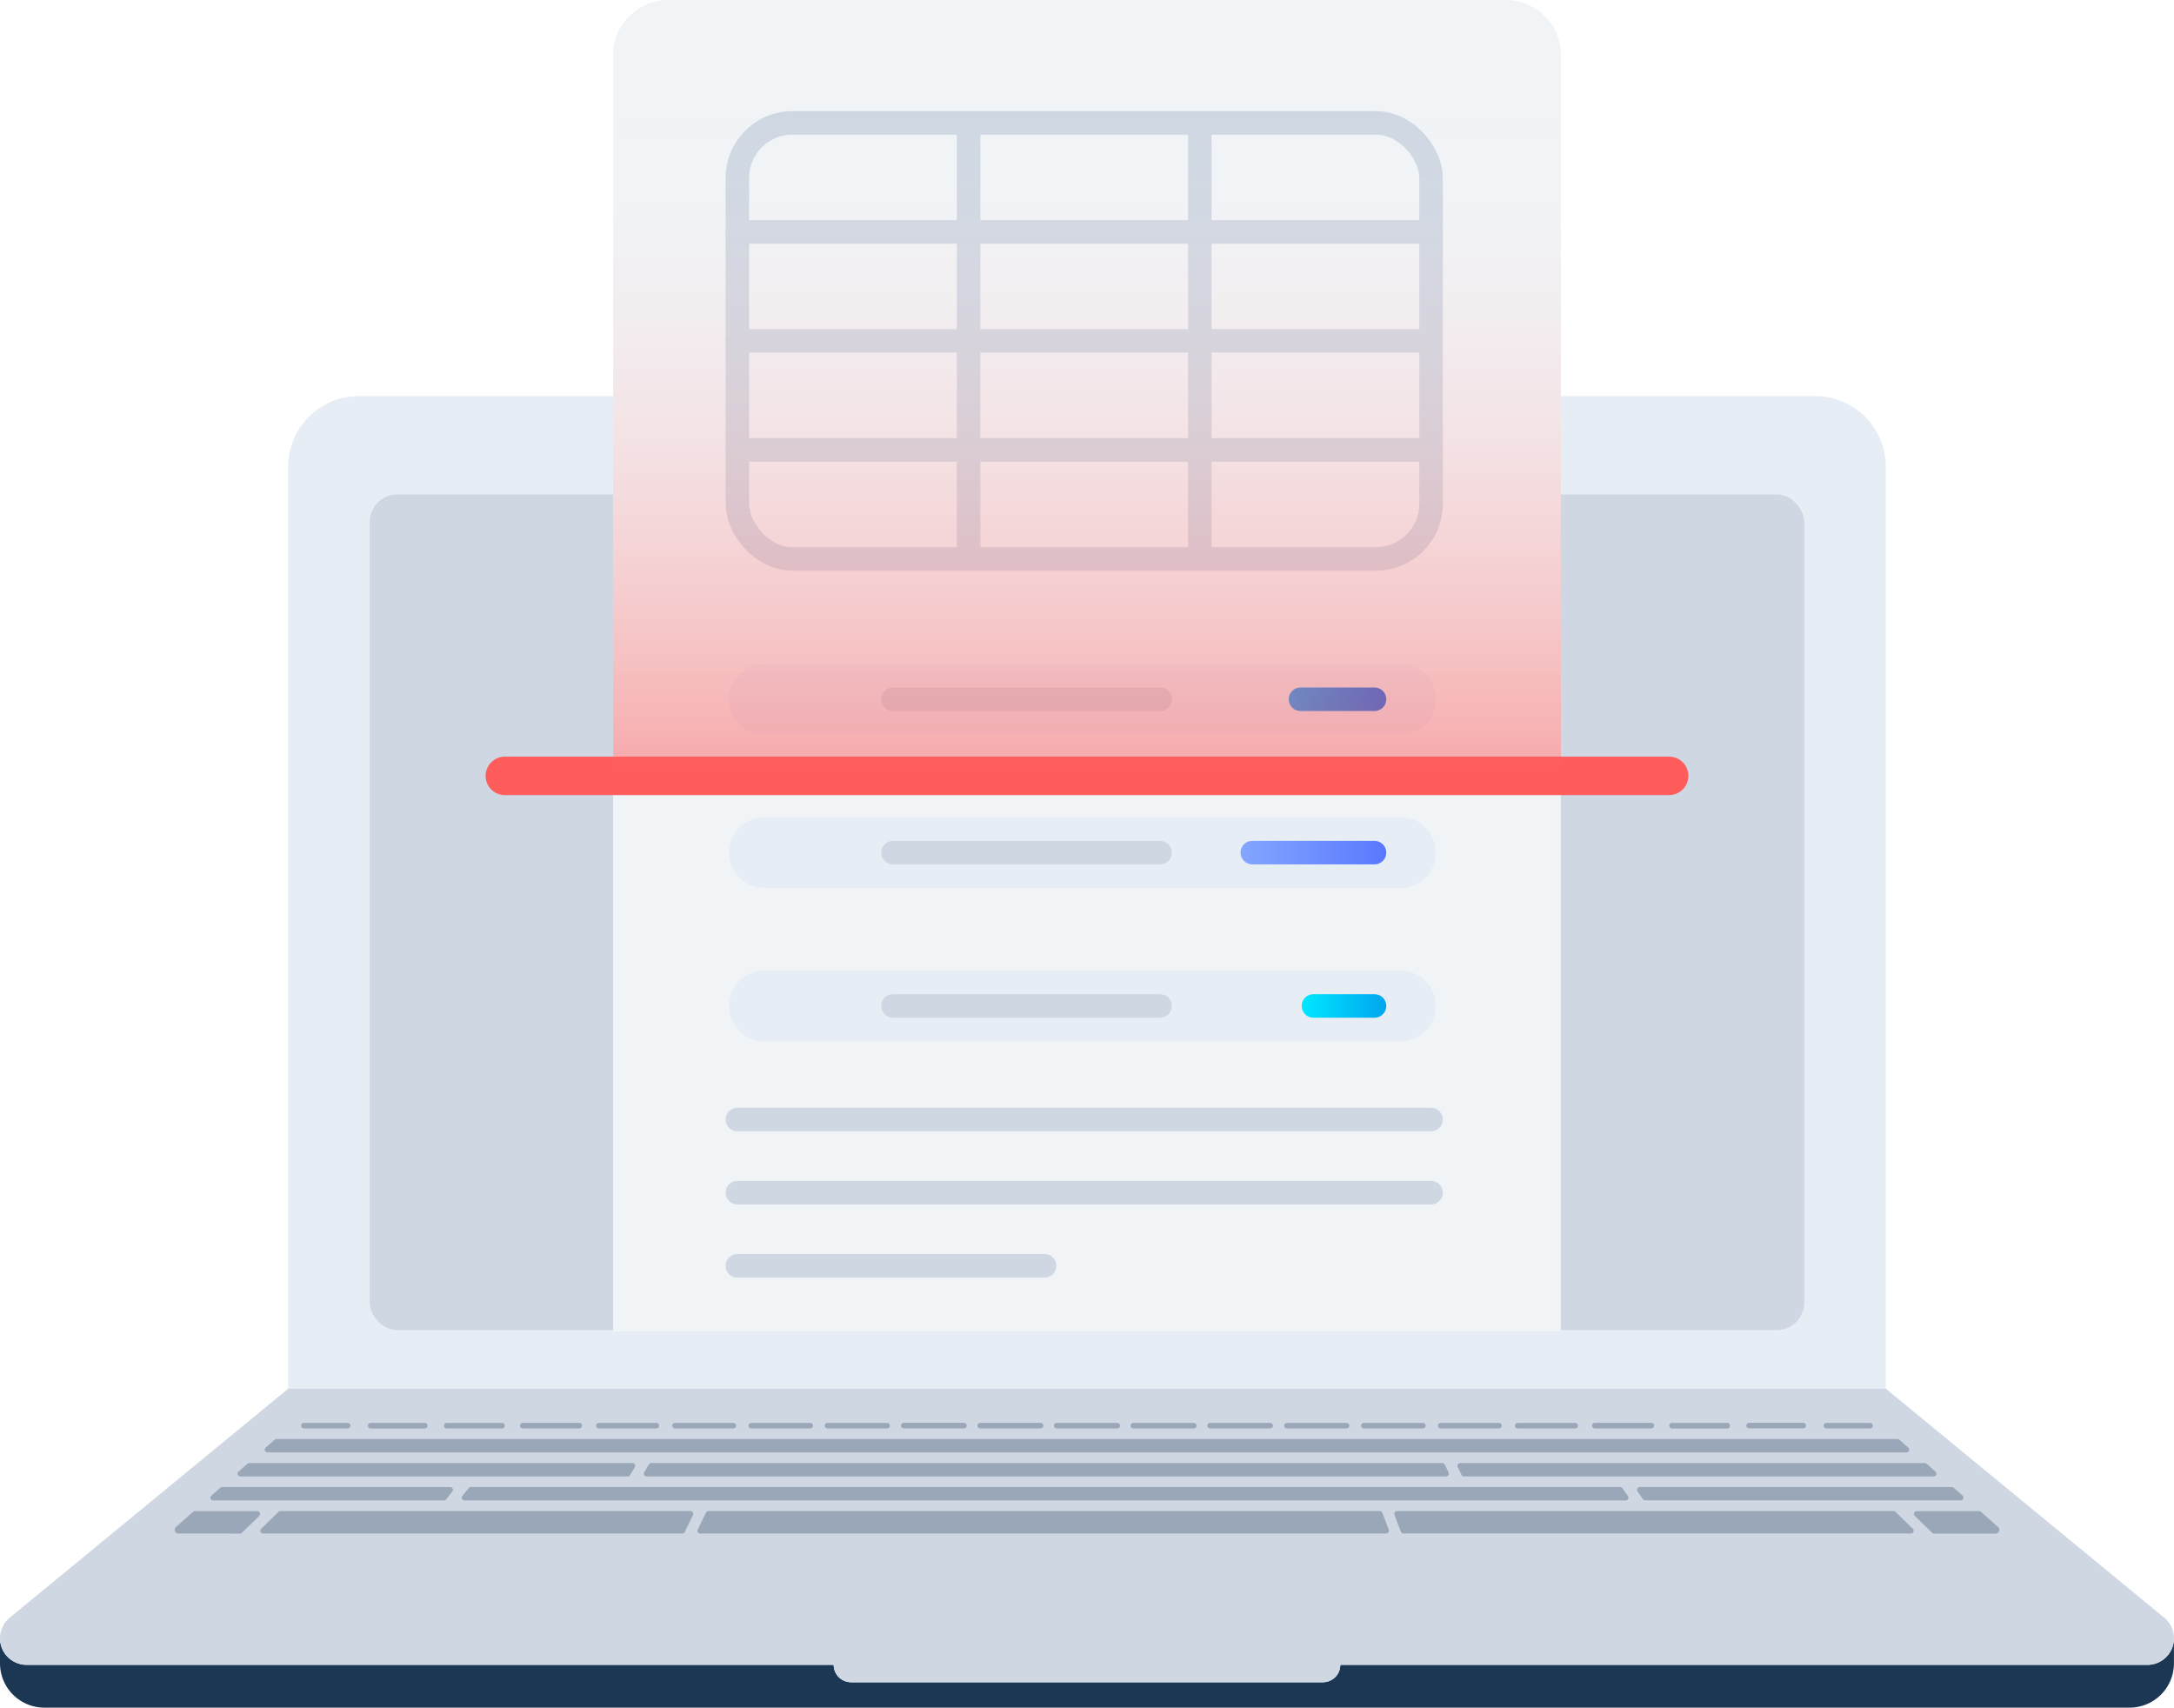 <svg xmlns="http://www.w3.org/2000/svg" xmlns:xlink="http://www.w3.org/1999/xlink" viewBox="0 0 924.67 726.27"><defs><style>.cls-1{isolation:isolate;}.cls-2{fill:#e6edf5;}.cls-3{fill:#1c3754;}.cls-4{fill:#ced7e2;}.cls-10,.cls-16,.cls-5,.cls-9{mix-blend-mode:multiply;}.cls-6{opacity:0.3;}.cls-7{fill:#f0f4f7;}.cls-10,.cls-11,.cls-12,.cls-13,.cls-14,.cls-16,.cls-8,.cls-9{fill:none;stroke-linecap:round;}.cls-10,.cls-16,.cls-8{stroke:#ced7e2;}.cls-10,.cls-8{stroke-miterlimit:10;}.cls-10,.cls-11,.cls-12,.cls-13,.cls-16,.cls-8{stroke-width:10px;}.cls-9{stroke:#e6edf5;stroke-width:30px;}.cls-11,.cls-12,.cls-13,.cls-14,.cls-16,.cls-9{stroke-linejoin:round;}.cls-11{stroke:url(#linear-gradient);}.cls-12{stroke:url(#linear-gradient-2);}.cls-13{stroke:url(#linear-gradient-3);}.cls-14{stroke:#ff5c5c;stroke-width:16.35px;}.cls-15{opacity:0.5;fill:url(#linear-gradient-4);}</style><linearGradient id="linear-gradient" x1="548.14" y1="297.4" x2="589.62" y2="297.4" gradientUnits="userSpaceOnUse"><stop offset="0.01" stop-color="#009aff"/><stop offset="1" stop-color="#0060ee"/></linearGradient><linearGradient id="linear-gradient-2" x1="527.65" y1="362.62" x2="589.62" y2="362.62" gradientUnits="userSpaceOnUse"><stop offset="0" stop-color="#83a6ff"/><stop offset="1" stop-color="#5a78ff"/></linearGradient><linearGradient id="linear-gradient-3" x1="553.64" y1="427.84" x2="589.62" y2="427.84" gradientUnits="userSpaceOnUse"><stop offset="0" stop-color="#00e7ff"/><stop offset="1" stop-color="#00a6ee"/></linearGradient><linearGradient id="linear-gradient-4" x1="462.33" y1="329.98" x2="462.33" y2="40.13" gradientUnits="userSpaceOnUse"><stop offset="0" stop-color="#ff5c5c"/><stop offset="1" stop-color="#fff" stop-opacity="0"/></linearGradient></defs><g class="cls-1"><g id="Layer_2" data-name="Layer 2"><g id="names"><g id="scanning"><path class="cls-2" d="M122.58,198.48a30,30,0,0,1,30-30H772.09a30,30,0,0,1,30,30V590.62H122.58Z"/><path class="cls-3" d="M924.66,696.6a11.29,11.29,0,0,1-11.34,11.46H570.05a7.38,7.38,0,0,1-7.38,7.38H362a7.37,7.37,0,0,1-7.38-7.38H11.35A11.3,11.3,0,0,1,0,696.6H0l0,10.82a18.87,18.87,0,0,0,18.87,18.85H905.78a18.87,18.87,0,0,0,18.87-18.85l0-10.82Z"/><path class="cls-4" d="M920.51,688,802.09,590.62H122.58L4.15,688a11.32,11.32,0,0,0,7.2,20.07H354.62a7.37,7.37,0,0,0,7.38,7.38H562.67a7.38,7.38,0,0,0,7.38-7.38H913.32A11.32,11.32,0,0,0,920.51,688Z"/><g class="cls-5"><path class="cls-4" d="M570.05,708.06l-24-28.84a15.09,15.09,0,0,0-11.61-5.44H390.2a15.11,15.11,0,0,0-11.61,5.44l-24,28.84h0a7.37,7.37,0,0,0,7.38,7.38H562.67a7.38,7.38,0,0,0,7.38-7.38Z"/></g><rect class="cls-4" x="157.26" y="210.27" width="610.15" height="355.42" rx="11.7"/><rect class="cls-4" x="412.84" y="184.86" width="98.99" height="8.95" rx="4.47"/><g class="cls-6"><path class="cls-3" d="M579,606.76v0a1.18,1.18,0,0,1,1.1-1.59h25.11a1.19,1.19,0,0,1,1.06.66v0a1.18,1.18,0,0,1-1.06,1.69H580.05A1.17,1.17,0,0,1,579,606.76Z"/><path class="cls-3" d="M611.72,606.86v0a1.18,1.18,0,0,1,1.06-1.69h24.79a1.19,1.19,0,0,1,1,.57v0a1.18,1.18,0,0,1-1,1.78H612.78A1.19,1.19,0,0,1,611.72,606.86Z"/><path class="cls-3" d="M546.22,606.65v0a1.17,1.17,0,0,1,1.13-1.48h25.37a1.17,1.17,0,0,1,1.1.76v0a1.18,1.18,0,0,1-1.1,1.59H547.35A1.17,1.17,0,0,1,546.22,606.65Z"/><path class="cls-3" d="M415.77,606.16v0a1.17,1.17,0,0,1,1.16-1h25.68a1.17,1.17,0,0,1,1.17,1.24v0a1.17,1.17,0,0,1-1.17,1.11H416.93A1.17,1.17,0,0,1,415.77,606.16Z"/><path class="cls-3" d="M448.3,606.28v0a1.18,1.18,0,0,1,1.18-1.11h25.71a1.17,1.17,0,0,1,1.17,1.11v0a1.17,1.17,0,0,1-1.17,1.24H449.47A1.18,1.18,0,0,1,448.3,606.28Z"/><path class="cls-3" d="M513.53,606.53v0a1.18,1.18,0,0,1,1.16-1.36h25.56a1.19,1.19,0,0,1,1.14.87v0a1.18,1.18,0,0,1-1.13,1.48H514.69A1.17,1.17,0,0,1,513.53,606.53Z"/><path class="cls-3" d="M644.53,606.94v0a1.17,1.17,0,0,1,1-1.77h24.41a1.18,1.18,0,0,1,1,.5l0,0a1.18,1.18,0,0,1-1,1.85H645.54A1.18,1.18,0,0,1,644.53,606.94Z"/><path class="cls-3" d="M480.89,606.41v0a1.17,1.17,0,0,1,1.17-1.24h25.68a1.17,1.17,0,0,1,1.15,1v0a1.18,1.18,0,0,1-1.16,1.36H482.06A1.17,1.17,0,0,1,480.89,606.41Z"/><path class="cls-3" d="M698.84,637.65l-2.35-3.35a1.17,1.17,0,0,1,1-1.85H830.19a1.19,1.19,0,0,1,.78.3l3.8,3.35a1.17,1.17,0,0,1-.78,2H699.8A1.16,1.16,0,0,1,698.84,637.65Z"/><path class="cls-3" d="M196.66,636.24l2.71-3.35a1.18,1.18,0,0,1,.92-.44H689.07a1.19,1.19,0,0,1,1,.5l2.35,3.36a1.17,1.17,0,0,1-1,1.84H197.58A1.17,1.17,0,0,1,196.66,636.24Z"/><path class="cls-3" d="M621.63,627.28,620,623.93a1.18,1.18,0,0,1,1-1.69H818.63a1.18,1.18,0,0,1,.78.29l3.8,3.36a1.17,1.17,0,0,1-.78,2.05H622.69A1.19,1.19,0,0,1,621.63,627.28Z"/><path class="cls-3" d="M274,626.17l2-3.36a1.2,1.2,0,0,1,1-.57H613.44a1.19,1.19,0,0,1,1.06.66l1.62,3.35a1.17,1.17,0,0,1-1,1.69H275A1.17,1.17,0,0,1,274,626.17Z"/><path class="cls-3" d="M710.22,607.08v0a1.17,1.17,0,0,1,.91-1.91h23.52a1.19,1.19,0,0,1,.87.38l0,0a1.18,1.18,0,0,1-.87,2H711.14A1.18,1.18,0,0,1,710.22,607.08Z"/><path class="cls-3" d="M776,607.18l0,0a1.17,1.17,0,0,1,.82-2h17.93l.82,0a1.18,1.18,0,0,1-.11,2.35H776.81A1.15,1.15,0,0,1,776,607.18Z"/><path class="cls-3" d="M677.37,607l0,0a1.18,1.18,0,0,1,1-1.85h24a1.18,1.18,0,0,1,.92.44h0a1.18,1.18,0,0,1-.91,1.92h-24A1.18,1.18,0,0,1,677.37,607Z"/><path class="cls-3" d="M743.1,607.14l0,0a1.17,1.17,0,0,1,.87-2h23a1.18,1.18,0,0,1,.82.33l0,0a1.18,1.18,0,0,1-.82,2H744A1.17,1.17,0,0,1,743.1,607.14Z"/><path class="cls-3" d="M221.44,605.6h0a1.16,1.16,0,0,1,.91-.44h24a1.17,1.17,0,0,1,1,1.85v0a1.18,1.18,0,0,1-1,.5h-24A1.18,1.18,0,0,1,221.44,605.6Z"/><path class="cls-3" d="M75.91,652.22a1.61,1.61,0,0,1-1.06-2.82L82.14,643a1.16,1.16,0,0,1,.77-.3h26.55a1.18,1.18,0,0,1,.82,2l-7.39,7.21a1.18,1.18,0,0,1-.82.33Z"/><path class="cls-3" d="M89.9,636.1l3.8-3.35a1.17,1.17,0,0,1,.78-.3h97a1.17,1.17,0,0,1,.91,1.91l-2.71,3.36a1.18,1.18,0,0,1-.91.43H90.68A1.17,1.17,0,0,1,89.9,636.1Z"/><path class="cls-3" d="M111.07,650.21l7.38-7.21a1.17,1.17,0,0,1,.82-.34H293.69a1.18,1.18,0,0,1,1.06,1.69l-3.5,7.21a1.15,1.15,0,0,1-1.05.66H111.89A1.17,1.17,0,0,1,111.07,650.21Z"/><path class="cls-3" d="M113,615.67l3.8-3.35a1.16,1.16,0,0,1,.78-.29H807.07a1.18,1.18,0,0,1,.78.29l3.79,3.35a1.18,1.18,0,0,1-.77,2.06H113.8A1.18,1.18,0,0,1,113,615.67Z"/><path class="cls-3" d="M821.78,651.89l-7.39-7.21a1.18,1.18,0,0,1,.82-2h26.54a1.19,1.19,0,0,1,.78.3l7.29,6.44a1.61,1.61,0,0,1-1.07,2.82H822.6A1.18,1.18,0,0,1,821.78,651.89Z"/><path class="cls-3" d="M296.76,650.54l3.5-7.21a1.18,1.18,0,0,1,1.06-.67H586.87a1.19,1.19,0,0,1,1.1.76l2.72,7.21a1.18,1.18,0,0,1-1.1,1.59H297.82A1.17,1.17,0,0,1,296.76,650.54Z"/><path class="cls-3" d="M595.82,651.46l-2.72-7.21a1.18,1.18,0,0,1,1.1-1.59H805.39a1.17,1.17,0,0,1,.83.34l7.38,7.21a1.17,1.17,0,0,1-.82,2H596.92A1.17,1.17,0,0,1,595.82,651.46Z"/><path class="cls-3" d="M286.09,605.74v0a1.18,1.18,0,0,1,1-.57H311.9a1.18,1.18,0,0,1,1.05,1.69v0a1.16,1.16,0,0,1-1.05.66H287.1A1.18,1.18,0,0,1,286.09,605.74Z"/><path class="cls-3" d="M318.45,605.83v0a1.19,1.19,0,0,1,1.06-.66h25.11a1.17,1.17,0,0,1,1.09,1.59v0a1.18,1.18,0,0,1-1.1.76H319.51A1.18,1.18,0,0,1,318.45,605.83Z"/><path class="cls-3" d="M383.29,606v0a1.18,1.18,0,0,1,1.14-.87H410a1.17,1.17,0,0,1,1.16,1.36v0a1.17,1.17,0,0,1-1.16,1H384.42A1.17,1.17,0,0,1,383.29,606Z"/><path class="cls-3" d="M253.75,605.67v0a1.19,1.19,0,0,1,1-.5h24.41a1.17,1.17,0,0,1,1,1.77l0,0a1.16,1.16,0,0,1-1,.58H254.71A1.17,1.17,0,0,1,253.75,605.67Z"/><path class="cls-3" d="M350.85,605.93v0a1.17,1.17,0,0,1,1.1-.76h25.36a1.17,1.17,0,0,1,1.14,1.48v0a1.18,1.18,0,0,1-1.13.87H352A1.18,1.18,0,0,1,350.85,605.93Z"/><path class="cls-3" d="M156.85,605.5l0,0a1.17,1.17,0,0,1,.82-.33h23a1.18,1.18,0,0,1,.87,2l0,0a1.19,1.19,0,0,1-.87.38h-23A1.18,1.18,0,0,1,156.85,605.5Z"/><path class="cls-3" d="M129.24,607.52a1.18,1.18,0,0,1-.11-2.35l.81,0h17.94a1.17,1.17,0,0,1,.82,2l0,0a1.15,1.15,0,0,1-.82.34Z"/><path class="cls-3" d="M189.14,605.55l0,0a1.17,1.17,0,0,1,.86-.38h23.53a1.17,1.17,0,0,1,.91,1.91l0,0a1.16,1.16,0,0,1-.91.44H190A1.17,1.17,0,0,1,189.14,605.55Z"/><path class="cls-3" d="M101.46,625.89l3.8-3.36a1.16,1.16,0,0,1,.78-.29H269a1.17,1.17,0,0,1,1,1.77l-2,3.36a1.18,1.18,0,0,1-1,.57H102.24A1.17,1.17,0,0,1,101.46,625.89Z"/></g><path class="cls-7" d="M663.89,23.4V566.25H260.78V23.4A23.4,23.4,0,0,1,284.18,0H640.49A23.4,23.4,0,0,1,663.89,23.4Z"/><g class="cls-5"><rect class="cls-8" x="313.63" y="52.27" width="295.04" height="185.44" rx="23.4"/><line class="cls-8" x1="313.63" y1="191.35" x2="608.67" y2="191.35"/><line class="cls-8" x1="313.63" y1="144.99" x2="608.67" y2="144.99"/><line class="cls-8" x1="313.63" y1="98.63" x2="608.67" y2="98.63"/><line class="cls-8" x1="510.32" y1="52.27" x2="510.32" y2="237.71"/><line class="cls-8" x1="411.98" y1="52.27" x2="411.98" y2="237.71"/></g><line class="cls-9" x1="325.09" y1="297.4" x2="595.76" y2="297.4"/><line class="cls-10" x1="379.81" y1="297.4" x2="493.43" y2="297.4"/><line class="cls-11" x1="553.14" y1="297.4" x2="584.62" y2="297.4"/><line class="cls-9" x1="325.09" y1="362.62" x2="595.76" y2="362.62"/><line class="cls-10" x1="379.81" y1="362.62" x2="493.43" y2="362.62"/><line class="cls-12" x1="532.65" y1="362.62" x2="584.62" y2="362.62"/><line class="cls-9" x1="325.09" y1="427.84" x2="595.76" y2="427.84"/><line class="cls-10" x1="379.81" y1="427.84" x2="493.43" y2="427.84"/><line class="cls-13" x1="558.64" y1="427.84" x2="584.62" y2="427.84"/><line class="cls-14" x1="214.72" y1="329.98" x2="709.94" y2="329.98"/><rect class="cls-15" x="260.78" y="40.13" width="403.12" height="289.85"/><line class="cls-16" x1="313.63" y1="476.13" x2="608.67" y2="476.13"/><line class="cls-16" x1="313.63" y1="507.24" x2="608.67" y2="507.24"/><line class="cls-16" x1="313.63" y1="538.35" x2="444.27" y2="538.35"/></g></g></g></g></svg>